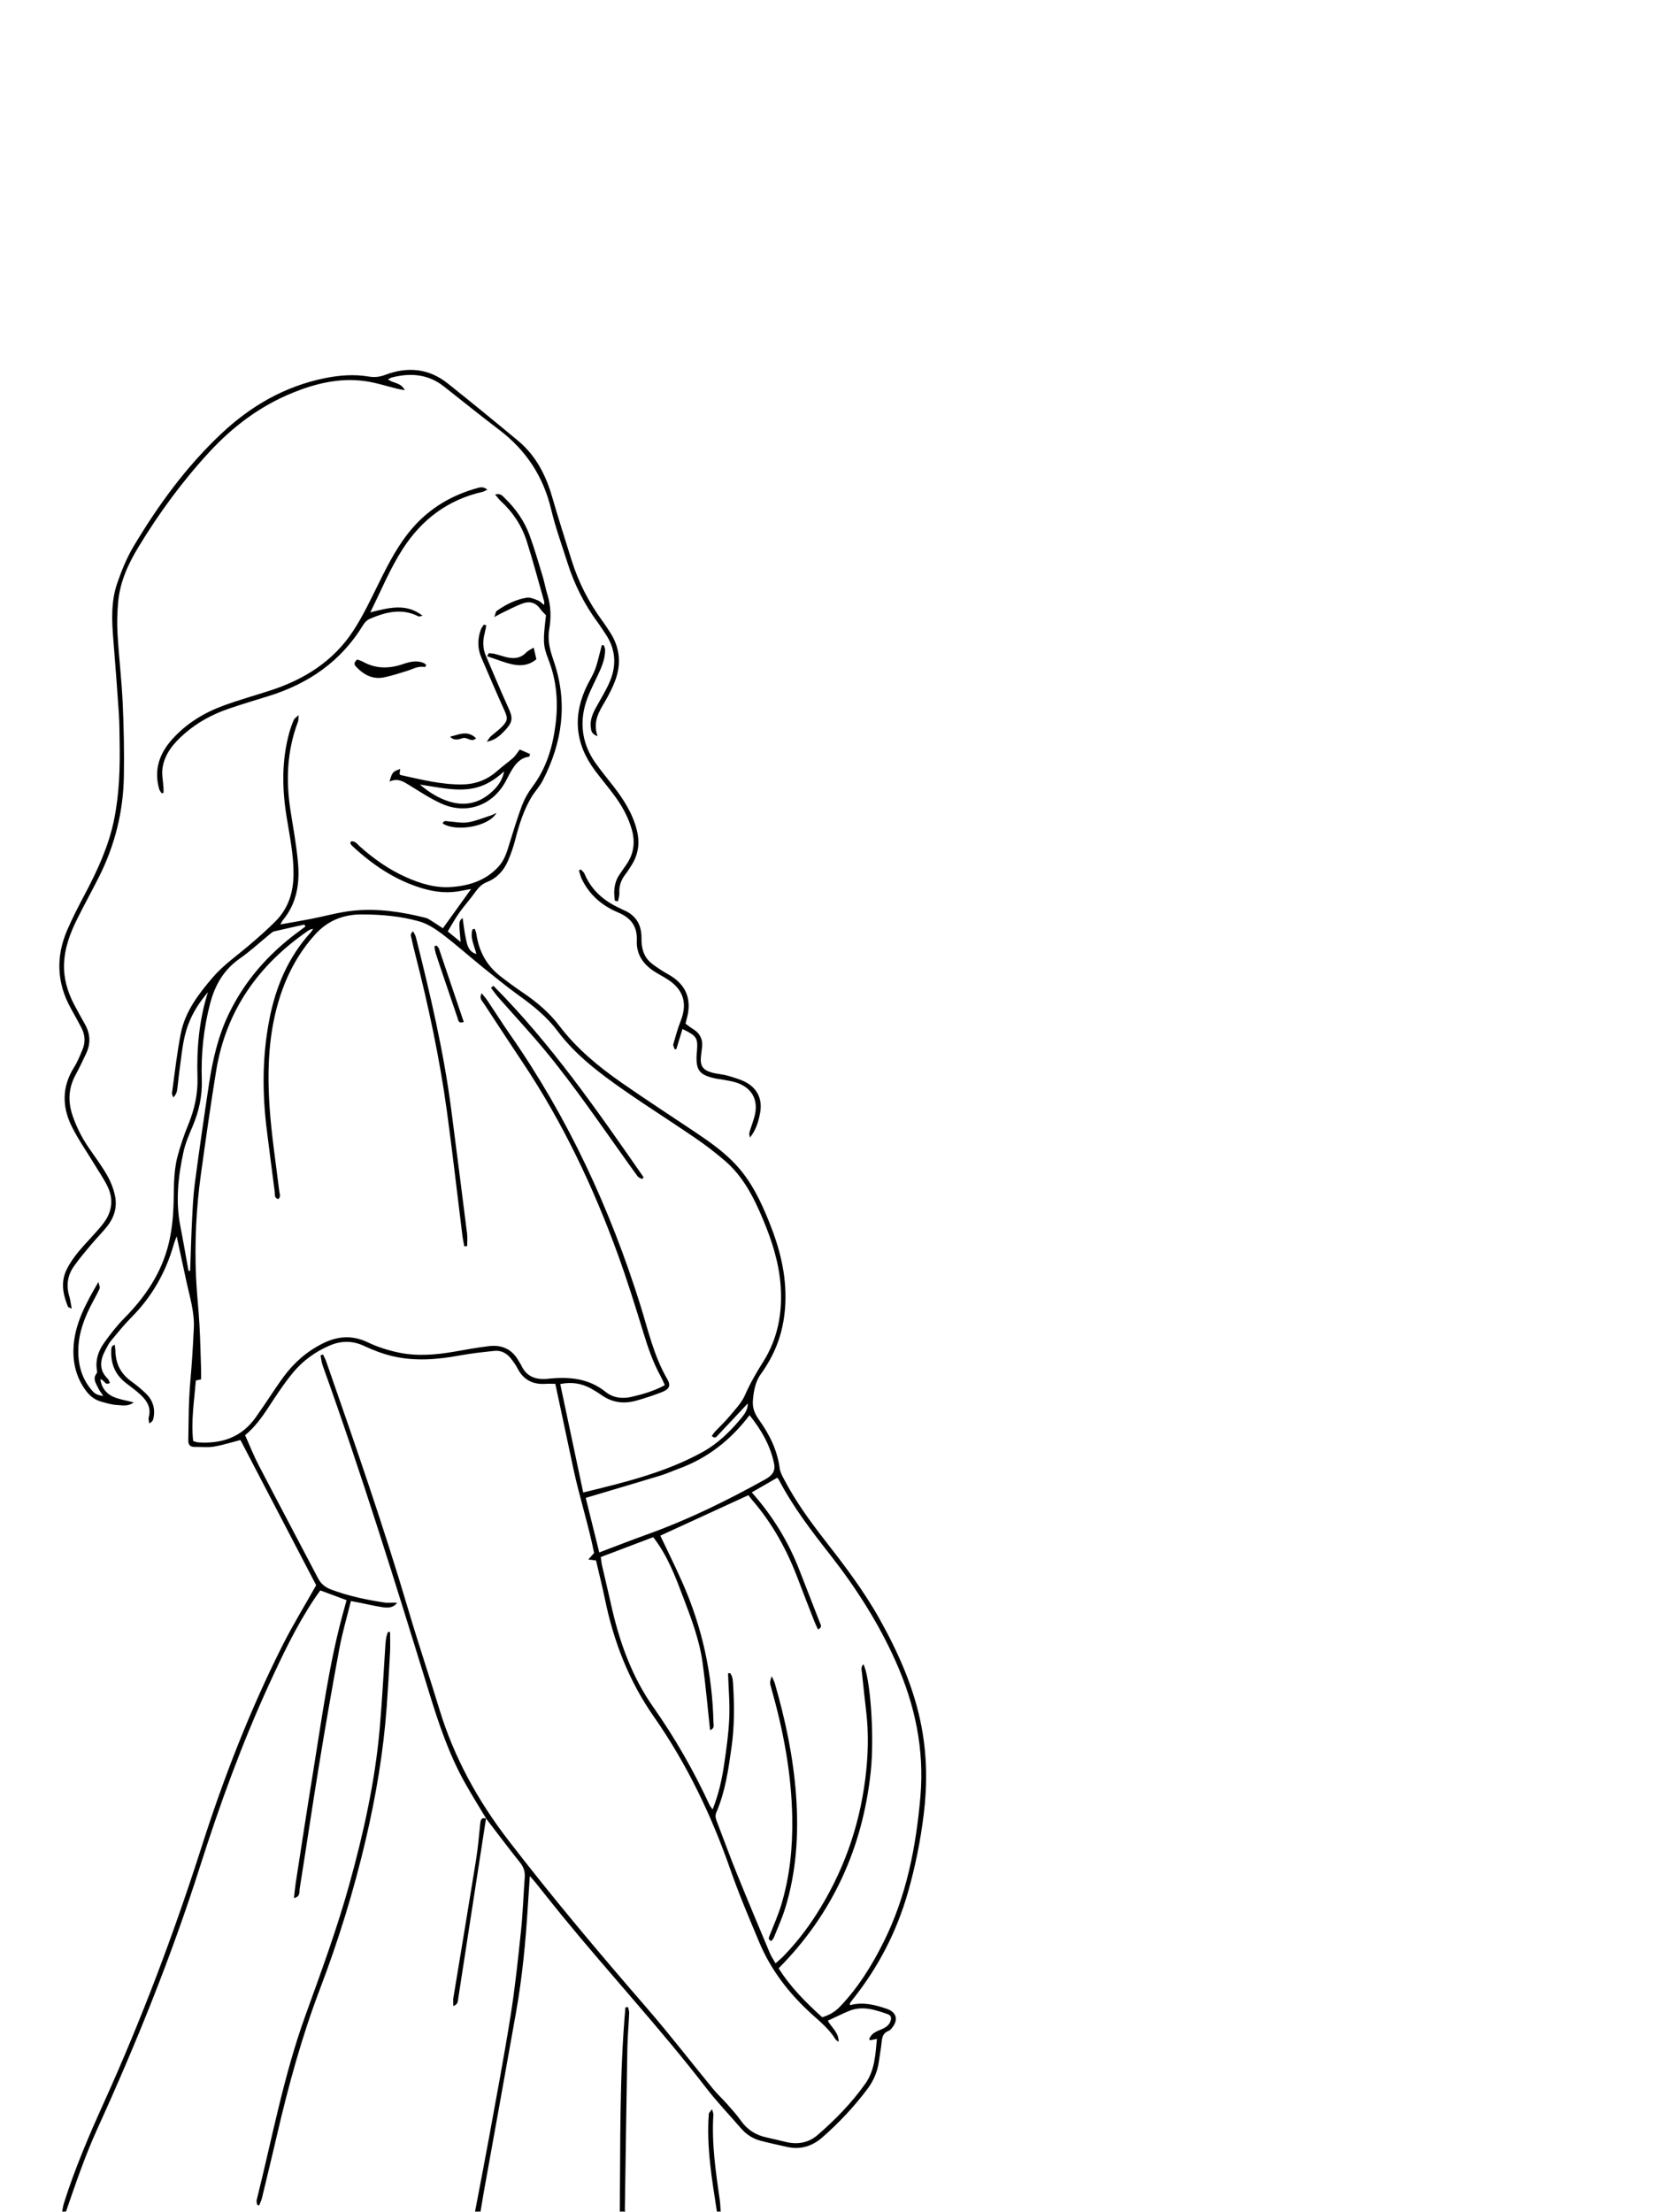 <svg xmlns="http://www.w3.org/2000/svg" xmlns:xlink="http://www.w3.org/1999/xlink" width="300" zoomAndPan="magnify" viewBox="0 0 224.88 300" height="400" preserveAspectRatio="xMidYMid meet" version="1.0"><defs><clipPath id="5b17eee014"><path d="M 7.395 50 L 125.828 50 L 125.828 299.918 L 7.395 299.918 Z M 7.395 50 " clip-rule="nonzero"/></clipPath></defs><g clip-path="url(#5b17eee014)"><path fill="#000000" d="M 64.34 300.051 C 64.992 296.602 65.668 293.156 66.297 289.703 C 67.285 284.258 68.316 278.82 69.188 273.355 C 69.789 269.566 70.191 265.742 70.59 261.922 C 70.848 259.5 70.922 257.059 71.105 254.629 C 71.168 253.844 70.977 253.215 70.473 252.586 C 68.898 250.617 67.391 248.602 65.855 246.602 L 65.891 246.637 C 64.934 245.039 63.945 243.461 63.031 241.836 C 60.848 237.953 59.438 233.754 58.137 229.516 C 53.566 214.641 48.949 199.781 43.688 185.133 C 43.535 184.707 43.504 184.242 43.414 183.793 C 43.523 183.758 43.637 183.723 43.746 183.688 C 43.887 183.992 44.062 184.285 44.172 184.598 C 48.094 195.848 52.004 207.102 55.387 218.531 C 56.703 222.973 58.184 227.367 59.535 231.801 C 61.512 238.301 64.715 244.137 68.848 249.512 C 74.863 257.328 81.211 264.863 87.672 272.312 C 90.762 275.875 93.645 279.621 96.641 283.27 C 97.215 283.973 97.895 284.586 98.496 285.27 C 99.152 286.012 99.832 286.746 100.398 287.555 C 101.281 288.816 102.457 289.559 103.945 289.867 C 104.836 290.055 105.719 290.293 106.605 290.492 C 108.152 290.836 109.594 290.59 110.809 289.543 C 113.23 287.453 115.457 285.168 117.309 282.551 C 118.59 280.742 118.664 278.621 118.871 276.496 C 118.504 276.57 118.238 276.629 117.969 276.676 C 117.941 276.68 117.906 276.629 117.82 276.562 C 118.066 275.777 118.758 275.492 119.43 275.219 C 119.984 274.988 120.48 274.719 120.699 274.121 C 120.863 273.68 120.828 273.309 120.305 273.129 C 118.609 272.543 116.902 271.965 115.109 272.699 C 114.129 273.102 113.18 273.582 112.207 274.031 C 112.75 274.992 113.723 275.66 113.676 276.902 C 113.527 276.777 113.332 276.684 113.234 276.523 C 112.422 275.188 111.23 274.219 110.094 273.191 C 107.008 270.41 104.5 267.191 102.891 263.34 C 101.531 260.098 100.152 256.852 98.996 253.535 C 96.43 246.18 93.094 239.203 88.637 232.828 C 85.238 227.973 83.18 222.648 81.996 216.914 C 81.629 215.133 81.18 213.367 80.773 211.613 C 80.441 211.574 80.168 211.543 79.727 211.488 C 80.051 211.125 80.273 210.871 80.516 210.602 C 79.75 206.785 78.543 203.07 77.723 199.262 C 76.898 195.422 76.09 191.582 75.254 187.66 C 74.812 187.66 74.367 187.633 73.926 187.664 C 72.223 187.777 70.949 187.141 70.148 185.598 C 69.898 185.125 69.586 184.676 69.254 184.258 C 68.688 183.531 67.93 183.094 66.992 183.195 C 65.43 183.359 63.863 183.527 62.324 183.809 C 59.281 184.371 56.23 184.629 53.199 183.914 C 51.879 183.605 50.582 183.117 49.355 182.539 C 47.727 181.77 46.172 181.797 44.562 182.504 C 42.672 183.336 41.035 184.516 39.715 186.098 C 38.973 186.988 38.301 187.938 37.645 188.891 C 36.285 190.867 35.148 193.004 33.18 194.629 C 33.812 196.031 34.355 197.418 35.039 198.73 C 37.695 203.836 40.402 208.918 43.07 214.02 C 43.461 214.766 44.02 215.242 44.789 215.535 C 47.164 216.438 49.637 216.949 52.133 217.328 C 52.664 217.41 53.227 217.277 53.789 217.367 C 53.219 218.113 52.445 218.051 51.695 217.934 C 50.715 217.781 49.746 217.551 48.773 217.355 C 48.41 217.285 48.047 217.215 47.531 217.117 C 46.992 219.309 46.359 221.441 45.957 223.617 C 44.973 228.898 44.055 234.195 43.188 239.496 C 42.277 245.043 41.469 250.609 40.578 256.16 C 40.516 256.543 40.715 257.199 39.809 257.398 C 39.895 256.652 39.945 256.023 40.039 255.398 C 40.832 250.293 41.605 245.184 42.438 240.086 C 43.594 233.031 44.52 225.93 46.391 219.008 C 46.562 218.371 46.738 217.738 46.945 217 C 45.789 216.57 44.645 216.145 43.383 215.676 C 43.117 216.051 42.824 216.441 42.559 216.844 C 40.121 220.516 38.238 224.48 36.406 228.473 C 32.727 236.504 29.719 244.789 27.043 253.195 C 23.18 265.324 18.418 277.102 13.148 288.68 C 11.465 292.379 10.164 296.219 8.844 300.051 C 8.676 300.051 8.512 300.051 8.344 300.051 C 8.434 299.613 8.484 299.16 8.621 298.734 C 10.098 294.07 12.016 289.582 14.031 285.129 C 19.133 273.844 23.5 262.277 27.27 250.48 C 30.27 241.086 33.832 231.906 38.277 223.09 C 39.652 220.359 41.262 217.746 42.82 214.973 C 39.445 208.496 35.984 201.863 32.551 195.281 C 31.414 195.57 30.195 195.961 28.953 196.176 C 28.105 196.316 27.219 196.207 26.348 196.219 C 25.719 196.227 25.461 195.93 25.477 195.301 C 25.523 193.445 25.512 191.586 25.594 189.73 C 25.672 187.996 25.855 186.266 25.973 184.535 C 26.074 183.055 26.16 181.574 26.227 180.094 C 26.328 177.961 25.695 175.945 25.246 173.898 C 24.805 171.879 24.375 169.863 23.902 167.66 C 23.738 168.098 23.613 168.383 23.527 168.676 C 22.453 172.5 20.559 175.844 17.742 178.668 C 16.75 179.664 15.867 180.77 14.969 181.852 C 14.68 182.195 14.488 182.621 14.27 183.02 C 13.512 184.402 13.297 185.746 14.562 186.984 C 14.695 187.117 14.746 187.332 14.848 187.531 C 14.156 187.969 14.082 187.059 13.547 187.051 C 13.699 188.145 14.309 188.941 15.203 189.371 C 16.051 189.773 17.031 189.898 18.078 190.18 C 17.32 190.766 16.52 190.574 15.805 190.535 C 15.07 190.496 14.34 190.27 13.625 190.066 C 12.805 189.832 12.156 189.332 11.637 188.648 C 10.352 186.957 9.836 185.012 9.902 182.938 C 10.008 179.648 11.531 176.863 13.285 173.848 C 13.391 174.328 13.527 174.566 13.461 174.715 C 13.172 175.355 12.832 175.973 12.5 176.594 C 11.461 178.547 10.648 180.574 10.566 182.82 C 10.492 184.82 10.922 186.688 12.195 188.293 C 12.781 189.035 12.984 189.141 13.949 189.316 C 13.691 188.918 13.406 188.566 13.223 188.172 C 12.934 187.559 12.469 186.938 13.062 186.227 C 13.141 186.129 13.098 185.91 13.074 185.754 C 12.867 184.398 13.293 183.184 14.047 182.121 C 14.883 180.945 15.777 179.789 16.789 178.766 C 19.645 175.883 21.852 172.617 22.816 168.648 C 23.203 167.055 23.391 165.391 23.461 163.75 C 23.559 161.438 23.418 159.102 24.012 156.84 C 24.402 155.367 24.898 153.91 25.477 152.5 C 26.32 150.438 26.793 148.324 26.723 146.094 C 26.598 142.188 26.941 138.34 28.137 134.562 C 27.004 135.879 26.086 137.305 25.477 138.922 C 24.703 140.961 24.578 143.117 24.273 145.242 C 24.148 146.098 24.086 146.965 23.965 147.824 C 23.914 148.168 23.773 148.496 23.441 148.828 C 23.379 148.629 23.238 148.414 23.266 148.227 C 23.641 145.527 23.934 142.812 24.461 140.141 C 25.051 137.172 26.855 134.812 28.781 132.562 C 30.215 130.891 32.02 129.637 33.684 128.223 C 34.941 127.156 36.191 126.066 37.348 124.891 C 39.062 123.152 39.73 120.973 39.75 118.559 C 39.77 115.934 39.23 113.379 38.816 110.812 C 38.184 106.934 38.125 103.07 39.203 99.25 C 39.363 98.691 39.562 98.145 39.793 97.613 C 39.875 97.426 40.102 97.297 40.441 96.977 C 40.398 97.441 40.426 97.684 40.348 97.887 C 38.855 101.824 38.699 105.863 39.348 109.98 C 39.711 112.266 40.125 114.547 40.344 116.848 C 40.617 119.715 40.23 122.477 38.289 124.805 C 38.191 124.918 38.137 125.07 37.969 125.363 C 39.465 125.094 40.793 124.871 42.117 124.613 C 44.023 124.246 45.906 123.695 47.828 123.5 C 51.156 123.156 54.441 123.656 57.672 124.469 C 57.938 124.535 58.18 124.703 58.418 124.852 C 58.977 125.203 59.523 125.566 60.008 125.883 C 61.281 124.109 62.52 122.387 63.832 120.562 C 63.375 120.645 63.023 120.691 62.676 120.77 C 60.848 121.172 59.043 121.008 57.273 120.484 C 53.574 119.391 50.473 117.293 47.684 114.691 C 47.594 114.609 47.516 114.504 47.469 114.391 C 47.441 114.336 47.496 114.242 47.531 114.102 C 48.102 114.004 48.391 114.469 48.73 114.773 C 50.629 116.469 52.684 117.918 55.016 118.957 C 57.008 119.844 59.051 120.465 61.27 120.281 C 63.695 120.086 65.887 119.359 67.574 117.496 C 68.414 116.57 68.723 115.41 69.078 114.262 C 69.609 112.566 70.117 110.859 70.746 109.203 C 71.082 108.324 71.566 107.469 72.133 106.715 C 74.012 104.223 74.875 101.395 75.273 98.34 C 75.676 95.281 75.445 92.34 74.32 89.441 C 73.543 87.449 73.594 86.863 73.988 83.441 C 73.723 83.148 73.418 82.875 73.188 82.551 C 72.559 81.664 71.703 81.5 70.77 81.852 C 69.844 82.199 68.965 82.672 68.07 83.098 C 67.785 83.23 67.516 83.391 66.98 83.676 C 67.152 83.223 67.168 82.949 67.309 82.848 C 68.535 81.977 69.875 81.301 71.363 81.055 C 71.84 80.973 72.398 81.23 72.887 81.418 C 73.176 81.527 73.41 81.801 73.711 82.031 C 73.734 81.848 73.785 81.723 73.754 81.617 C 72.973 78.875 72.246 76.117 71.379 73.398 C 70.703 71.277 69.492 69.445 67.836 67.93 C 67.586 67.699 67.391 67.414 67.09 67.062 C 67.812 66.844 68.094 67.254 68.395 67.543 C 69.875 68.973 71.043 70.637 71.754 72.562 C 72.426 74.383 72.961 76.254 73.527 78.113 C 73.781 78.941 73.926 79.805 74.184 80.637 C 74.66 82.176 74.703 83.742 74.434 85.305 C 74.246 86.402 74.371 87.445 74.672 88.488 C 74.797 88.922 74.941 89.355 75.086 89.785 C 76.969 95.371 76.195 100.711 73.547 105.855 C 73.113 106.691 72.422 107.395 71.949 108.215 C 70.922 109.984 70.316 111.918 69.816 113.891 C 69.57 114.848 69.238 115.789 68.852 116.699 C 68.285 118.035 67.355 119.074 65.973 119.621 C 65.289 119.895 64.828 120.363 64.41 120.957 C 63.715 121.934 62.902 122.828 62.207 123.805 C 61.66 124.57 61.215 125.41 60.664 126.312 C 61.285 126.82 61.801 127.242 62.414 127.746 C 62.152 124.957 62.152 124.957 62.68 124.48 C 62.824 125.434 62.922 126.348 63.113 127.246 C 63.297 128.109 63.434 129.039 64.551 129.379 C 64.277 128.242 63.656 127.172 64.027 126.016 C 64.129 125.996 64.23 125.977 64.332 125.957 C 64.406 126.195 64.516 126.43 64.551 126.672 C 64.887 128.98 65.914 130.906 67.762 132.352 C 68.773 133.141 69.809 133.902 70.871 134.621 C 72.742 135.883 74.453 137.336 75.812 139.125 C 78.148 142.207 81.086 144.621 84.219 146.809 C 87.547 149.129 90.957 151.336 94.332 153.598 C 96.293 154.914 98.219 156.281 99.828 158.039 C 101.879 160.281 103.152 162.969 104.27 165.746 C 105.672 169.23 106.602 172.797 106.457 176.613 C 106.344 179.578 105.609 182.328 104.086 184.867 C 103.809 185.328 103.527 185.793 103.207 186.223 C 102.41 187.289 102.184 188.473 102.059 189.797 C 101.945 190.953 102.301 191.73 102.91 192.582 C 104.32 194.559 105.371 196.691 105.691 199.148 C 105.758 199.66 106.043 200.16 106.293 200.633 C 107.812 203.547 109.727 206.195 111.738 208.781 C 114.414 212.215 117.055 215.668 119.188 219.477 C 121.789 224.121 123.941 228.941 124.93 234.215 C 125.664 238.113 125.707 242.035 125.23 245.953 C 124.793 249.566 124.078 253.137 123.074 256.641 C 121.562 261.922 119.098 266.715 115.684 271.023 C 115.531 271.215 115.379 271.414 115.238 271.617 C 115.195 271.676 115.207 271.77 115.191 271.844 C 115.215 271.867 115.25 271.914 115.266 271.91 C 116.992 271.461 118.621 271.863 120.242 272.43 C 121.441 272.852 121.785 273.777 121.059 274.812 C 120.898 275.047 120.691 275.32 120.445 275.41 C 119.75 275.676 119.582 276.195 119.52 276.859 C 119.434 277.762 119.258 278.656 119.137 279.559 C 118.949 280.945 118.41 282.188 117.578 283.297 C 115.781 285.691 113.734 287.863 111.492 289.836 C 110.105 291.055 108.492 291.566 106.648 291.137 C 105.438 290.855 104.219 290.613 103.02 290.285 C 102.004 290.008 101.141 289.438 100.441 288.629 C 98.844 286.785 97.156 285.016 95.668 283.086 C 89.465 275.047 82.555 267.602 76.133 259.746 C 74.93 258.27 73.754 256.773 72.559 255.289 C 72.383 255.07 72.191 254.863 71.797 254.41 C 71.688 256.008 71.598 257.336 71.516 258.668 C 71.223 263.414 70.766 268.145 69.938 272.832 C 68.5 280.973 67.02 289.105 65.559 297.242 C 65.395 298.176 65.246 299.117 65.086 300.051 C 64.836 300.051 64.59 300.051 64.34 300.051 Z M 79.039 202.395 C 84.773 201.004 90.238 199.66 95.223 196.91 C 97.316 195.754 99.008 194.094 100.516 192.258 C 100.969 191.703 101.383 191.094 101.359 190.316 C 100.004 191.762 98.68 193.188 97.34 194.594 C 97.141 194.801 96.918 195.18 96.473 194.727 C 96.609 194.547 96.73 194.344 96.887 194.172 C 97.566 193.445 98.301 192.766 98.934 192 C 99.668 191.113 100.516 190.242 100.965 189.215 C 101.668 187.609 102.531 186.117 103.461 184.648 C 105.43 181.516 106.07 178.055 105.816 174.418 C 105.598 171.293 104.664 168.336 103.461 165.457 C 102.207 162.457 100.766 159.562 98.242 157.402 C 96.953 156.297 95.602 155.262 94.203 154.305 C 90.988 152.105 87.691 150.027 84.496 147.797 C 81.203 145.496 77.992 143.074 75.543 139.805 C 74.113 137.895 72.285 136.41 70.352 135.027 C 68.637 133.797 67.008 132.453 65.363 131.129 C 63.527 129.645 61.766 128.066 59.887 126.645 C 58.945 125.934 57.875 125.25 56.754 124.938 C 54.238 124.234 51.625 124.012 49.008 124.004 C 46.473 124 44.336 124.863 42.617 126.793 C 40.453 129.215 38.949 131.988 37.949 135.055 C 36.348 139.941 36.168 144.988 36.496 150.039 C 36.75 153.871 37.348 157.676 37.809 161.492 C 37.855 161.883 38.066 162.273 37.695 162.605 C 37.105 162.48 37.25 162.016 37.207 161.695 C 36.84 158.953 36.508 156.203 36.152 153.457 C 35.496 148.379 35.488 143.309 36.469 138.266 C 37.324 133.84 39.023 129.797 42.102 126.418 C 42.227 126.285 42.312 126.117 42.418 125.965 C 42.113 125.992 41.898 126.098 41.703 126.234 C 34.977 130.871 30.59 137.055 29.258 145.207 C 28.5 149.855 27.844 154.52 27.195 159.184 C 26.551 163.824 26.32 168.492 26.527 173.176 C 26.621 175.316 26.867 177.453 26.988 179.598 C 27.102 181.617 27.145 183.645 27.211 185.672 C 27.227 186.148 27.211 186.629 27.211 187.062 C 26.863 187.133 26.68 187.172 26.504 187.207 C 26.277 189.973 25.836 192.664 26.137 195.418 C 26.41 195.496 26.602 195.586 26.801 195.602 C 29.988 195.82 32.699 194.93 34.617 192.215 C 35.023 191.641 35.426 191.062 35.82 190.48 C 36.684 189.215 37.504 187.918 38.414 186.688 C 39.84 184.762 41.602 183.223 43.773 182.156 C 45.793 181.164 47.762 181.039 49.852 182.047 C 51.145 182.668 52.551 183.109 53.957 183.41 C 56.457 183.941 58.984 183.742 61.492 183.309 C 63.082 183.031 64.672 182.734 66.273 182.547 C 67.98 182.348 69.367 182.941 70.246 184.5 C 70.367 184.719 70.523 184.918 70.629 185.141 C 71.367 186.742 72.652 187.145 74.312 186.969 C 77.094 186.676 79.758 186.891 82.082 188.758 C 83.09 189.57 84.34 189.723 85.629 189.422 C 87.152 189.066 88.641 188.633 90.105 187.848 C 89.902 187.406 89.773 187.062 89.598 186.746 C 88.543 184.852 87.844 182.828 87.211 180.762 C 86.121 177.203 85.016 173.645 83.746 170.148 C 80.418 160.973 76.246 152.199 70.812 144.055 C 69.039 141.402 67.293 138.734 65.547 136.066 C 65.32 135.719 64.891 135.406 65.262 134.691 C 65.574 135.086 65.84 135.375 66.055 135.699 C 67.094 137.246 68.09 138.82 69.156 140.352 C 77.012 151.633 82.703 163.949 86.801 177.035 C 87.859 180.426 88.625 183.918 90.449 187.039 C 90.949 187.898 90.719 188.387 89.738 188.773 C 88.586 189.227 87.402 189.617 86.207 189.949 C 84.574 190.402 83.008 190.223 81.582 189.227 C 81.105 188.895 80.613 188.586 80.105 188.305 C 78.836 187.609 77.492 187.371 75.922 187.691 C 76.957 192.578 77.977 197.383 79.039 202.395 Z M 101.898 202.383 C 104.762 205.609 106.875 209.094 108.371 212.953 C 109.285 215.309 110.211 217.656 111.121 220.012 C 111.238 220.316 111.52 220.691 110.871 220.965 C 110.695 220.574 110.52 220.211 110.371 219.836 C 109.617 217.91 108.859 215.984 108.129 214.047 C 106.664 210.18 104.703 206.605 101.988 203.465 C 101.773 203.219 101.586 202.945 101.445 202.762 C 97.312 204.66 93.344 206.484 89.496 208.25 C 90.496 210.359 91.543 212.465 92.492 214.613 C 95.172 220.66 96.555 227.008 96.703 233.621 C 96.711 233.953 96.891 234.375 96.242 234.625 C 95.91 231.555 95.645 228.531 95.234 225.523 C 94.82 222.473 93.734 219.59 92.645 216.73 C 91.562 213.879 90.508 210.996 88.531 208.457 C 86.148 209.359 83.805 210.246 81.418 211.152 C 81.484 211.605 81.516 211.973 81.598 212.332 C 81.984 214.023 82.402 215.711 82.773 217.406 C 83.883 222.457 85.551 227.254 88.57 231.543 C 91.508 235.715 94.027 240.145 96.176 244.777 C 96.258 244.953 96.395 245.102 96.586 245.379 C 97.406 243.324 97.848 241.316 98.148 239.281 C 98.457 237.195 98.754 235.102 98.844 233 C 98.934 230.98 98.746 228.949 98.68 226.922 C 98.773 226.914 98.867 226.902 98.961 226.891 C 99.363 227.406 99.34 228.059 99.379 228.676 C 99.547 231.449 99.539 234.219 99.148 236.977 C 98.727 239.965 98.305 242.961 97.102 245.762 C 96.887 246.254 97.012 246.629 97.18 247.059 C 98.086 249.414 98.945 251.785 99.895 254.125 C 101.352 257.73 102.863 261.312 104.367 264.898 C 104.551 265.34 104.832 265.738 105.121 266.246 C 105.539 265.875 105.855 265.625 106.141 265.332 C 107.82 263.605 109.305 261.723 110.605 259.691 C 114.219 254.062 116.438 247.918 117.285 241.297 C 117.68 238.215 117.781 235.109 117.406 232.008 C 117.207 230.324 117.023 228.641 116.855 226.957 C 116.816 226.551 116.641 226.094 117.035 225.691 C 117.934 227.316 118.574 235.254 118.027 240.32 C 116.922 250.57 112.898 259.504 105.543 266.918 C 107.152 269.492 109.258 271.578 111.449 273.559 C 112.418 273.27 113.168 272.836 113.828 272.152 C 116.328 269.555 118.195 266.531 119.789 263.332 C 122.883 257.125 124.18 250.445 124.77 243.609 C 125.324 237.199 124.016 231.109 121.395 225.254 C 119.078 220.078 116.055 215.352 112.57 210.898 C 110.016 207.637 107.488 204.355 105.562 200.66 C 105.508 200.555 105.41 200.469 105.352 200.391 C 104.195 201.055 103.09 201.695 101.898 202.383 Z M 79.379 203.125 C 79.98 205.559 80.594 208.012 81.215 210.527 C 83.512 209.66 85.629 208.828 87.766 208.062 C 93.312 206.07 98.57 203.48 103.711 200.625 C 104.602 200.129 105.145 199.566 104.922 198.473 C 104.41 195.992 103.18 193.895 101.598 191.914 C 99.043 195.277 95.934 197.723 92.055 199.148 C 91.199 199.461 90.367 199.84 89.5 200.105 C 86.184 201.113 82.859 202.09 79.379 203.125 Z M 25.508 172.355 C 25.582 172.34 25.656 172.324 25.73 172.309 C 25.812 170.039 25.871 167.77 25.984 165.504 C 26.07 163.812 26.145 162.113 26.367 160.438 C 26.957 155.98 27.602 151.527 28.273 147.078 C 28.766 143.805 29.492 140.586 30.934 137.566 C 33.109 133.023 36.332 129.367 40.363 126.387 C 40.695 126.141 41.027 125.895 41.363 125.645 C 41.316 125.559 41.266 125.473 41.219 125.383 C 39.852 125.688 38.484 125.98 37.121 126.305 C 36.898 126.359 36.699 126.551 36.508 126.707 C 35.16 127.805 33.883 128.996 32.461 129.988 C 30.305 131.496 29.117 133.535 28.453 136.031 C 27.547 139.461 27.191 142.934 27.309 146.461 C 27.379 148.66 26.914 150.723 26.066 152.734 C 25.582 153.871 25.082 155.031 24.82 156.23 C 24.098 159.551 23.734 162.906 24.402 166.297 C 24.797 168.312 25.141 170.336 25.508 172.355 Z M 84.746 300.051 C 84.727 299.93 84.684 299.805 84.684 299.684 C 84.793 292.359 84.895 285.031 85.027 277.707 C 85.055 276.137 85.203 274.57 85.27 273 C 85.281 272.73 85.172 272.457 85.113 272.184 C 84.996 272.195 84.879 272.207 84.762 272.219 C 83.938 281.477 84.09 290.77 84 300.051 C 84.25 300.051 84.5 300.051 84.746 300.051 Z M 97.688 300.051 C 97.645 299.477 97.637 298.898 97.555 298.332 C 97.008 294.492 96.441 290.656 96.691 286.758 C 96.703 286.586 96.605 286.41 96.504 286.031 C 96.277 286.355 96.086 286.5 96.074 286.656 C 95.73 291.18 96.508 295.609 97.191 300.051 C 97.355 300.051 97.523 300.051 97.688 300.051 Z M 82.004 95.109 C 82.543 94.184 83.039 93.215 83.406 92.207 C 84.215 89.977 84 87.812 82.707 85.793 C 82.352 85.234 81.984 84.68 81.594 84.145 C 79.77 81.648 78.387 78.93 77.465 75.98 C 76.582 73.137 75.664 70.301 74.84 67.441 C 73.988 64.465 72.633 61.801 70.227 59.793 C 67.082 57.164 63.895 54.582 60.695 52.02 C 58.098 49.938 55.199 49.688 52.148 50.848 C 51.422 51.121 50.727 51.191 49.969 51.066 C 47.98 50.73 46 50.879 44.039 51.273 C 38.555 52.375 33.906 55.07 29.887 58.871 C 25.184 63.312 21.402 68.5 18.094 74.027 C 17.145 75.609 16.43 77.363 15.828 79.113 C 14.984 81.582 15.098 84.164 15.309 86.734 C 15.582 90.07 15.832 93.41 16.059 96.754 C 16.141 97.992 16.141 99.234 16.164 100.477 C 16.227 104.125 16.133 107.754 15.371 111.348 C 14.621 114.871 13.129 118.086 11.461 121.242 C 10.609 122.852 9.766 124.473 9.047 126.145 C 7.5 129.746 7.629 133.309 9.559 136.766 C 10.039 137.633 10.523 138.5 10.984 139.383 C 11.492 140.355 11.547 141.367 11.113 142.375 C 10.773 143.176 10.453 143.996 9.992 144.727 C 8.328 147.355 8.34 150.07 9.672 152.762 C 10.531 154.496 11.656 156.098 12.664 157.758 C 13.281 158.785 13.973 159.777 14.504 160.848 C 15.367 162.598 15.164 164.309 13.984 165.867 C 13.512 166.492 12.977 167.074 12.449 167.656 C 11.172 169.066 9.828 170.422 8.977 172.168 C 8.137 173.887 8.492 175.547 9.152 177.199 C 9.188 177.281 9.355 177.309 9.668 177.465 C 9.543 176.812 9.492 176.301 9.344 175.82 C 8.891 174.328 9.094 172.934 9.988 171.684 C 10.684 170.707 11.457 169.785 12.23 168.867 C 12.945 168.012 13.738 167.215 14.441 166.348 C 15.398 165.164 15.844 163.766 15.559 162.277 C 15.367 161.285 14.98 160.285 14.48 159.402 C 13.746 158.109 12.84 156.914 12 155.684 C 11.059 154.309 10.309 152.848 9.773 151.262 C 9.133 149.348 9.223 147.531 10.199 145.75 C 10.715 144.805 11.168 143.828 11.629 142.855 C 12.254 141.523 12.195 140.211 11.477 138.926 C 10.973 138.023 10.465 137.121 9.984 136.203 C 9.094 134.488 8.559 132.684 8.625 130.727 C 8.703 128.523 9.465 126.516 10.43 124.582 C 11.371 122.691 12.391 120.84 13.344 118.957 C 15.523 114.637 16.668 110.043 16.742 105.219 C 16.797 101.91 16.73 98.594 16.578 95.289 C 16.434 92.191 16.066 89.109 15.883 86.016 C 15.797 84.574 15.832 83.113 15.961 81.676 C 16.199 78.938 17.316 76.492 18.723 74.172 C 21.523 69.555 24.711 65.215 28.379 61.25 C 31.57 57.805 35.266 55.035 39.645 53.258 C 42.758 51.996 45.973 51.223 49.348 51.668 C 50.891 51.871 52.395 52.375 53.918 52.742 C 54.164 52.801 54.418 52.836 54.836 52.918 C 54.316 51.836 53.25 52.008 52.559 51.438 C 52.797 51.328 52.973 51.215 53.164 51.168 C 55.66 50.547 58.02 50.742 60.117 52.387 C 62.625 54.355 65.105 56.367 67.645 58.293 C 71.293 61.055 73.625 64.609 74.688 69.078 C 75.273 71.527 76.137 73.91 76.902 76.316 C 77.824 79.219 79.168 81.914 80.977 84.371 C 81.348 84.871 81.676 85.398 82.027 85.914 C 83.426 87.965 83.605 90.16 82.652 92.41 C 82.137 93.621 81.426 94.754 80.789 95.914 C 80.32 96.762 79.945 97.633 80.066 98.621 C 80.117 99.039 80.117 99.527 80.98 99.836 C 80.301 97.863 81.184 96.508 82.004 95.109 Z M 64.703 66.18 C 61.262 67.125 58.301 68.852 55.934 71.547 C 54.004 73.75 52.68 76.32 51.391 78.922 C 50.27 81.18 49.199 83.488 47.82 85.586 C 45.125 89.699 41.152 92.172 36.527 93.66 C 34.441 94.336 32.328 94.926 30.27 95.68 C 27.637 96.645 25.273 98.074 23.363 100.176 C 21.566 102.148 20.773 104.379 21.535 107.023 C 21.594 107.223 21.75 107.395 21.863 107.578 C 21.945 107.559 22.031 107.543 22.117 107.523 C 22.117 107.277 22.129 107.031 22.113 106.789 C 22.062 105.93 21.859 105.055 21.973 104.223 C 22.246 102.227 23.5 100.773 24.957 99.5 C 26.691 97.984 28.691 96.895 30.859 96.145 C 32.656 95.523 34.48 94.977 36.297 94.418 C 41.762 92.734 46.199 89.695 49.207 84.734 C 49.406 84.402 49.738 84.07 50.086 83.922 C 52.227 83.016 54.398 82.426 56.664 83.574 C 56.809 83.648 57.055 83.531 57.254 83.504 C 55.027 81.75 52.664 82.418 50.156 83.043 C 51.656 80.035 52.848 77.086 54.586 74.406 C 57.18 70.398 60.73 67.754 65.418 66.691 C 65.566 66.656 65.699 66.562 66.043 66.402 C 65.48 65.965 65.094 66.074 64.703 66.18 Z M 94.465 142.559 C 94.461 142.641 94.438 142.723 94.434 142.805 C 94.273 145.156 94.762 145.797 97.105 146.281 C 97.348 146.332 97.598 146.344 97.84 146.391 C 98.449 146.508 99.07 146.59 99.66 146.766 C 101.883 147.426 102.855 149.125 102.281 151.355 C 102.086 152.113 101.785 152.844 101.574 153.602 C 101.52 153.801 101.621 154.047 101.652 154.27 C 102.48 153.223 102.816 152.082 103.031 150.91 C 103.324 149.297 102.828 147.906 101.488 147 C 100.691 146.461 99.695 146.199 98.758 145.91 C 98.012 145.68 97.207 145.656 96.453 145.441 C 95.227 145.094 94.867 144.492 95.008 143.23 C 95.051 142.82 95.109 142.41 95.156 142.004 C 95.277 140.898 94.836 140.082 93.887 139.516 C 93.539 139.309 93.23 139.047 92.91 138.82 C 93.031 138.324 93.152 137.93 93.227 137.527 C 93.637 135.34 92.906 133.633 91.043 132.418 C 90.59 132.125 90.105 131.883 89.66 131.59 C 89.141 131.246 88.609 130.914 88.148 130.504 C 87.18 129.641 86.926 128.484 86.941 127.242 C 86.965 125.449 86.223 124.137 84.531 123.418 C 84.34 123.34 84.16 123.234 83.973 123.148 C 81.828 122.164 80.145 120.715 79.211 118.488 C 79.117 118.266 78.887 118.102 78.719 117.91 C 78.633 117.957 78.543 118 78.453 118.047 C 78.586 118.449 78.68 118.871 78.863 119.246 C 79.91 121.391 81.621 122.84 83.793 123.75 C 85.508 124.469 86.398 125.637 86.309 127.574 C 86.227 129.379 87.141 130.734 88.625 131.703 C 89.215 132.086 89.844 132.41 90.438 132.785 C 92.625 134.164 93.203 136.031 92.262 138.434 C 91.859 139.465 91.559 140.535 91.258 141.602 C 91.203 141.797 91.371 142.059 91.434 142.289 C 91.512 142.285 91.586 142.281 91.664 142.277 C 91.934 141.395 92.203 140.516 92.5 139.543 C 94.445 140.484 94.602 140.738 94.465 142.559 Z M 52.77 105.988 C 53.133 104.715 53.199 104.641 54.215 104.281 C 54.18 104.543 54.156 104.754 54.129 104.977 C 54.168 105.012 54.223 105.094 54.289 105.109 C 57.035 105.699 59.754 106.418 62.605 106.379 C 64.488 106.355 66.066 105.73 67.449 104.484 C 68.125 103.879 68.879 103.363 69.555 102.758 C 69.867 102.48 70.082 102.09 70.426 101.641 C 70.859 101.828 71.352 102.043 71.832 102.254 C 71.758 102.477 71.738 102.613 71.707 102.617 C 70.508 102.758 69.852 103.586 69.293 104.523 C 69.016 104.984 68.785 105.473 68.531 105.945 C 66.75 109.254 63.176 110.527 59.75 108.953 C 58.254 108.266 56.863 107.344 55.453 106.48 C 54.664 106 53.926 105.473 52.77 105.988 Z M 56.895 106.391 C 58.094 107.426 59.414 108.258 60.926 108.715 C 63.25 109.414 65.254 108.793 66.93 107.109 C 67.586 106.449 68.105 105.672 68.316 104.598 C 65.758 106.938 63.578 107.344 60.305 106.922 C 59.164 106.777 58.031 106.57 56.895 106.391 Z M 83.754 122.227 C 83.82 121.848 83.961 121.461 83.938 121.086 C 83.879 120.117 84.188 119.305 84.77 118.555 C 85.051 118.195 85.285 117.805 85.535 117.422 C 86.523 115.918 86.746 114.305 86.305 112.559 C 85.734 110.293 84.508 108.398 83.105 106.586 C 82.297 105.539 81.441 104.52 80.68 103.438 C 79.043 101.105 78.551 98.488 79.262 95.758 C 79.641 94.301 80.379 92.926 81.027 91.547 C 81.547 90.449 82.012 89.355 82.008 88.125 C 82.008 87.918 81.895 87.711 81.836 87.504 C 81.742 87.496 81.652 87.492 81.562 87.488 C 81.477 87.812 81.398 88.141 81.309 88.465 C 81.094 89.254 80.926 90.062 80.633 90.824 C 80.371 91.516 79.969 92.152 79.633 92.82 C 77.586 96.906 77.879 100.797 80.621 104.473 C 81.461 105.602 82.371 106.676 83.211 107.805 C 84.258 109.207 85.102 110.711 85.602 112.406 C 86.113 114.145 85.93 115.75 84.891 117.246 C 84.559 117.723 84.223 118.195 83.906 118.68 C 83.195 119.77 83.156 120.949 83.332 122.152 C 83.473 122.18 83.613 122.203 83.754 122.227 Z M 48.219 90.398 C 49.277 91.523 50.516 92.188 52.09 91.844 C 53.137 91.617 54.164 91.289 55.188 90.969 C 55.965 90.723 56.688 90.266 57.559 90.465 C 57.598 90.473 57.68 90.289 57.758 90.172 C 57.637 90.082 57.555 89.984 57.453 89.938 C 56.465 89.484 55.512 89.746 54.559 90.07 C 52.715 90.695 50.91 90.715 49.164 89.738 C 48.918 89.602 48.641 89.535 48.375 89.434 C 48.059 89.754 47.848 90.004 48.219 90.398 Z M 65.559 84.703 C 65.418 84.93 65.238 85.141 65.148 85.383 C 64.703 86.641 64.684 87.906 65.211 89.141 C 66.234 91.535 67.258 93.926 68.332 96.297 C 68.801 97.336 68.848 97.676 68.07 98.5 C 67.59 99.008 67 99.406 66.48 99.879 C 66.305 100.035 66.191 100.27 65.961 100.594 C 67.004 100.363 67.617 99.945 68.527 98.941 C 69.492 97.871 69.5 97.332 68.914 96.047 C 67.836 93.676 66.836 91.273 65.812 88.879 C 65.395 87.891 65.406 86.867 65.684 85.84 C 65.773 85.5 65.82 85.148 65.891 84.805 C 65.777 84.77 65.668 84.738 65.559 84.703 Z M 15.133 182.586 C 15.078 182.695 15.047 182.816 15.039 182.938 C 14.91 184.789 15.48 186.344 16.973 187.516 C 17.688 188.074 18.438 188.598 19.086 189.223 C 19.918 190.02 20.465 190.961 20.109 192.207 C 20.039 192.457 20.152 192.758 20.184 193.035 C 20.535 192.84 20.684 192.645 20.73 192.426 C 21.027 191.121 20.723 189.953 19.77 189.016 C 19.125 188.383 18.414 187.809 17.684 187.277 C 16.316 186.277 15.645 184.945 15.598 183.27 C 15.59 182.996 15.539 182.723 15.496 182.344 C 15.25 182.504 15.16 182.531 15.133 182.586 Z M 66.004 88.98 C 66.156 89.039 66.305 89.105 66.461 89.152 C 67.477 89.484 68.48 89.902 69.523 90.113 C 70.625 90.336 71.73 90.219 72.688 89.391 C 72.574 88.906 72.465 88.449 72.316 87.824 C 71.902 88.086 71.555 88.227 71.32 88.473 C 70.496 89.336 69.516 89.367 68.461 89.082 C 67.984 88.953 67.512 88.789 67.031 88.672 C 66.777 88.609 66.504 88.609 66.238 88.578 C 66.16 88.711 66.082 88.848 66.004 88.98 Z M 66.438 110.609 C 65.426 110.934 64.422 111.359 63.379 111.52 C 62.547 111.648 61.66 111.449 60.797 111.391 C 60.477 111.367 60.125 111.215 59.973 111.668 C 61.766 112.852 66.234 112.117 67.273 110.238 C 66.996 110.363 66.727 110.516 66.438 110.609 Z M 62.699 100.098 C 63.305 99.91 63.867 100.738 64.508 100.121 C 63.34 98.961 62.152 99.641 60.988 99.898 C 61.531 100.504 62.164 100.266 62.699 100.098 Z M 52.57 221.297 C 52.27 221.953 52.234 222.664 52.188 223.383 C 51.949 227.055 51.758 230.73 51.438 234.395 C 50.809 241.59 49.238 248.605 47.316 255.547 C 45.633 261.613 43.453 267.516 41.32 273.434 C 38.395 281.551 36.832 290.031 34.746 298.371 C 34.699 298.566 34.797 298.797 34.828 299.012 C 34.914 299.027 35 299.047 35.09 299.066 C 35.211 298.75 35.375 298.445 35.457 298.121 C 36.137 295.309 36.82 292.496 37.473 289.676 C 39.039 282.902 40.863 276.211 43.344 269.699 C 45.848 263.125 47.922 256.406 49.527 249.547 C 50.922 243.578 51.945 237.555 52.387 231.441 C 52.562 229.008 52.707 226.57 52.836 224.133 C 52.883 223.199 52.844 222.262 52.844 221.324 C 52.754 221.312 52.66 221.305 52.57 221.297 Z M 65.891 246.637 C 65.234 246.406 65.125 246.789 65.07 247.32 C 64.898 248.961 64.762 250.609 64.5 252.238 C 63.496 258.477 62.449 264.703 61.426 270.934 C 61.375 271.262 61.422 271.605 61.422 272.039 C 62.051 271.816 62.023 271.422 62.078 271.074 C 63.336 262.918 64.598 254.758 65.855 246.602 C 65.855 246.602 65.891 246.637 65.891 246.637 Z M 63.297 168.977 C 63.297 168.422 63.355 167.863 63.289 167.316 C 62.586 161.707 61.867 156.094 61.141 150.488 C 60.117 142.562 58.281 134.805 56.34 127.07 C 56.27 126.793 56.086 126.543 55.953 126.281 C 55.711 126.527 55.625 126.723 55.664 126.891 C 55.844 127.738 56.047 128.582 56.262 129.426 C 58.051 136.434 59.566 143.504 60.547 150.672 C 61.312 156.273 61.945 161.898 62.645 167.508 C 62.707 168.016 62.82 168.516 62.91 169.02 C 63.039 169.004 63.168 168.992 63.297 168.977 Z M 66.531 133.961 C 66.867 134.402 67.18 134.867 67.547 135.281 C 69.133 137.078 70.754 138.848 72.328 140.656 C 76.551 145.496 80.184 150.781 83.898 156.004 C 84.738 157.184 85.566 158.371 86.426 159.535 C 86.551 159.707 86.82 159.773 87.023 159.891 C 87.09 159.809 87.16 159.727 87.227 159.645 C 80.938 150.602 74.676 141.535 66.859 133.688 C 66.75 133.781 66.641 133.871 66.531 133.961 Z M 58.852 128.328 C 58.906 128.633 58.934 128.949 59.027 129.246 C 59.379 130.348 59.75 131.441 60.121 132.535 C 60.742 134.375 61.363 136.215 61.996 138.051 C 62.102 138.359 62.105 138.84 62.84 138.598 C 61.719 135.27 60.605 131.969 59.48 128.668 C 59.426 128.5 59.266 128.367 59.152 128.223 C 59.051 128.258 58.953 128.293 58.852 128.328 Z M 104.539 228.91 C 106.172 234.656 107.285 240.48 107.387 246.473 C 107.457 250.508 107.059 254.484 105.887 258.352 C 105.469 259.73 104.871 261.055 104.348 262.402 C 104.23 262.707 104.031 263.012 104.551 263.227 C 104.668 263.066 104.824 262.922 104.895 262.742 C 105.418 261.438 106.004 260.152 106.418 258.812 C 107.965 253.812 108.277 248.68 107.906 243.484 C 107.535 238.309 106.465 233.27 105.031 228.297 C 104.957 228.031 104.812 227.785 104.602 227.305 C 104.324 228.156 104.324 228.156 104.539 228.91 Z M 104.539 228.91 " fill-opacity="1" fill-rule="nonzero"/></g></svg>